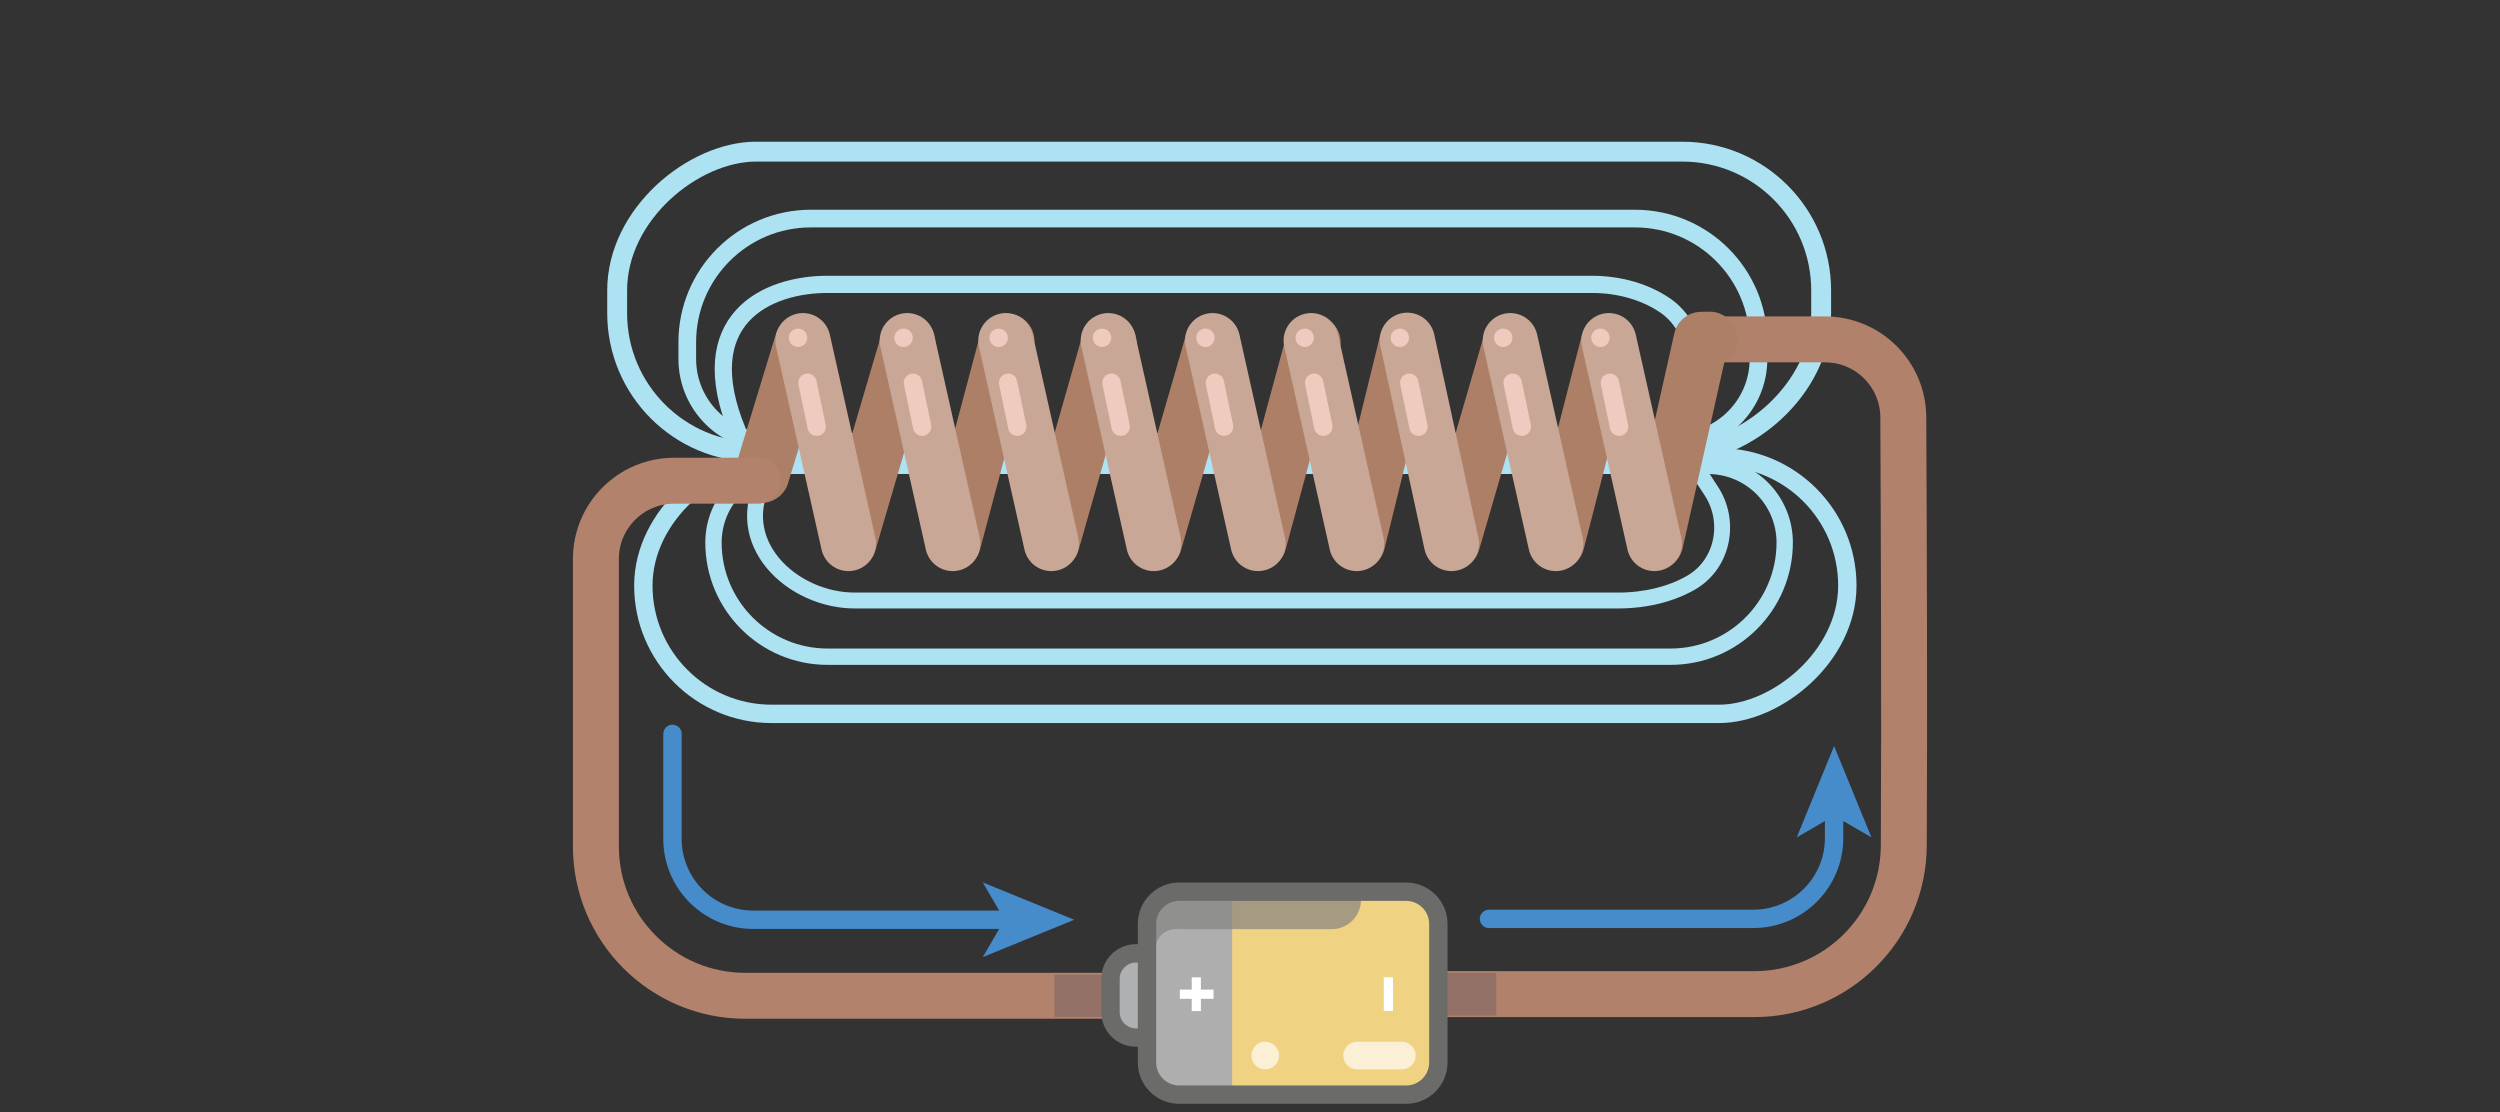 <?xml version="1.0" encoding="UTF-8"?><svg id="Layer_1" xmlns="http://www.w3.org/2000/svg" viewBox="0 0 272.126 121.087"><rect x="0" y="0" width="272.126" height="121.087" fill="#333333" stroke="none"/><defs><style>.cls-1{stroke:#ad7f66;}.cls-1,.cls-2,.cls-3,.cls-4,.cls-5,.cls-6,.cls-7,.cls-8,.cls-9,.cls-10,.cls-11,.cls-12,.cls-13,.cls-14{fill:none;}.cls-1,.cls-2,.cls-3,.cls-4,.cls-5,.cls-6,.cls-7,.cls-8,.cls-9,.cls-10,.cls-11,.cls-12,.cls-14{stroke-linecap:round;}.cls-1,.cls-2,.cls-3,.cls-4,.cls-5,.cls-6,.cls-7,.cls-8,.cls-10,.cls-11,.cls-12,.cls-13,.cls-14{stroke-linejoin:round;}.cls-1,.cls-14{stroke-width:6px;}.cls-15{opacity:.7;}.cls-16{fill:#f0d283;}.cls-2{stroke-width:1.73px;}.cls-2,.cls-4,.cls-6,.cls-7,.cls-8,.cls-10{stroke:#ade2f2;}.cls-17{fill:#aeaeae;}.cls-3{stroke:#efcabe;stroke-dasharray:0 0 0 5 20 5;}.cls-3,.cls-6,.cls-9{stroke-width:2px;}.cls-18{fill:#afb0b2;}.cls-4{stroke-width:1.779px;}.cls-5{stroke:#b1816b;}.cls-5,.cls-12{stroke-width:5px;}.cls-19{fill:#468bca;}.cls-7{stroke-width:1.925px;}.cls-8{stroke-width:1.872px;}.cls-20{fill:#838382;}.cls-9{stroke:#468bca;stroke-miterlimit:10;}.cls-21{fill:#6b6b6a;}.cls-10{stroke-width:2.164px;}.cls-22{fill:#937167;}.cls-11{stroke:#fbf0d6;stroke-dasharray:0 0 0 10 5 5;stroke-width:3px;}.cls-12{stroke:#b2826c;}.cls-13{stroke:#fff;}.cls-14{stroke:#c9a796;}</style></defs><g><rect class="cls-6" x="121.592" y="-1.786" width="27.926" height="131.055" rx="13.963" ry="13.963" transform="translate(71.814 199.297) rotate(-90)"/><path class="cls-4" d="M137.998,2.794h0c4.609,0,8.352,3.742,8.352,8.352V111.045c0,4.609-3.742,8.352-8.352,8.352h-0c-6.856,0-12.423-5.567-12.423-12.423V15.217c0-6.856,5.567-12.423,12.423-12.423Z" transform="translate(74.868 197.057) rotate(-90)"/><path class="cls-2" d="M83.427,50.68v1.177c-4.13,7.082,2.773,13.582,9.74,13.509h82.971c2.989-0,5.817-.701,7.985-1.973,3.442-2.019,4.328-6.627,2.141-9.965l-1.915-2.924"/><rect class="cls-10" x="116.357" y="-32.672" width="32.697" height="131.055" rx="15.109" ry="15.109" transform="translate(165.561 -99.85) rotate(90)"/><path class="cls-7" d="M134.393-22.347h1.845c4.988,0,9.037,4.049,9.037,9.037V85.218c0,4.988-4.049,9.037-9.037,9.037h-1.845c-7.419,0-13.442-6.023-13.442-13.442V-8.905c0-7.419,6.023-13.442,13.442-13.442Z" transform="translate(169.066 -97.158) rotate(90)"/><path class="cls-8" d="M80.323,47.043c-5.089-12.214,3.027-16.175,9.994-16.089l82.971,0c2.989,0,5.817,.821,7.985,2.31,3.442,2.364,4.328,7.759,2.141,11.667l-1.915,3.423"/><g><line class="cls-1" x1="92.42" y1="59.012" x2="98.805" y2="37.287"/><line class="cls-1" x1="82.907" y1="51.733" x2="87.308" y2="37.287"/><line class="cls-1" x1="103.783" y1="59.014" x2="109.608" y2="37.134"/><line class="cls-1" x1="114.526" y1="59.016" x2="120.716" y2="37.287"/><line class="cls-1" x1="125.683" y1="59.019" x2="131.975" y2="37.287"/><line class="cls-1" x1="137.046" y1="59.021" x2="142.931" y2="37.287"/><line class="cls-1" x1="147.789" y1="59.023" x2="153.125" y2="37.287"/><line class="cls-1" x1="158.119" y1="59.025" x2="164.385" y2="37.439"/><line class="cls-1" x1="169.482" y1="59.027" x2="175.036" y2="37.439"/><path class="cls-5" d="M153.297,108.21h37.672c8.946,0,16.211-7.22,16.26-16.166,.079-14.421,.002-35.144-.054-46.627-.023-4.688-3.829-8.474-8.517-8.474h-13.173"/><path class="cls-1" d="M180.225,59.029l4.954-22.087s.33-.008,.91-.02"/></g><g><line class="cls-14" x1="87.399" y1="37.077" x2="92.353" y2="59.164"/><line class="cls-14" x1="98.751" y1="37.077" x2="103.705" y2="59.164"/><line class="cls-14" x1="109.485" y1="37.077" x2="114.439" y2="59.164"/><line class="cls-14" x1="120.632" y1="37.077" x2="125.586" y2="59.164"/><line class="cls-14" x1="131.985" y1="37.077" x2="136.939" y2="59.164"/><line class="cls-14" x1="142.718" y1="37.077" x2="147.672" y2="59.164"/><line class="cls-14" x1="153.184" y1="37.034" x2="157.993" y2="59.164"/><line class="cls-14" x1="164.392" y1="37.077" x2="169.346" y2="59.164"/><line class="cls-14" x1="175.126" y1="37.077" x2="180.08" y2="59.164"/></g><line class="cls-3" x1="86.871" y1="36.768" x2="88.896" y2="46.448"/><line class="cls-3" x1="98.351" y1="36.768" x2="100.376" y2="46.448"/><line class="cls-3" x1="108.705" y1="36.768" x2="110.731" y2="46.448"/><line class="cls-3" x1="119.96" y1="36.768" x2="121.986" y2="46.448"/><line class="cls-3" x1="131.215" y1="36.768" x2="133.241" y2="46.448"/><line class="cls-3" x1="142.02" y1="36.768" x2="144.046" y2="46.448"/><line class="cls-3" x1="152.374" y1="36.768" x2="154.4" y2="46.448"/><line class="cls-3" x1="163.629" y1="36.768" x2="165.655" y2="46.448"/><line class="cls-3" x1="174.209" y1="36.768" x2="176.235" y2="46.448"/></g><rect class="cls-22" x="154.586" y="105.899" width="8.286" height="4.646"/><path class="cls-12" d="M82.469,52.326h-9.088c-4.704,0-8.517,3.813-8.517,8.517v31.29c0,8.98,7.28,16.26,16.26,16.26h41.533"/><rect class="cls-22" x="114.771" y="106.088" width="8.286" height="4.602"/><g><g><rect class="cls-18" x="120.878" y="103.773" width="8.174" height="9.165" rx="2.764" ry="2.764"/><path class="cls-21" d="M126.288,104.773c.97,0,1.764,.794,1.764,1.764v3.638c0,.97-.794,1.764-1.764,1.764h-2.646c-.97,0-1.764-.794-1.764-1.764v-3.638c0-.97,.794-1.764,1.764-1.764h2.646m0-2h-2.646c-2.075,0-3.764,1.688-3.764,3.764v3.638c0,2.075,1.688,3.764,3.764,3.764h2.646c2.075,0,3.764-1.688,3.764-3.764v-3.638c0-2.075-1.688-3.764-3.764-3.764h0Z"/></g><path class="cls-17" d="M129.12,97.472h22.863c2.382,0,4.331,1.949,4.331,4.331v12.561c0,2.382-1.949,4.331-4.331,4.331h-22.863c-2.307,0-4.19-1.893-4.19-4.19v-12.844c0-.179,.009-.358,.038-.527,.264-2.053,2.025-3.663,4.153-3.663Z"/><path class="cls-16" d="M134.12,97.472h18.004c2.298,0,4.19,1.893,4.19,4.19v12.844c0,2.298-1.893,4.19-4.19,4.19h-18.004v-21.224Z"/><g class="cls-15"><path class="cls-20" d="M129.12,97.472h18.974c.038,.16,.047,.32,.047,.49,0,1.751-1.422,3.173-3.164,3.173h-15.283l-1.733-.003c-1.139,0-2.173,.923-2.173,2.062v1.896h-.859v-3.427c0-.179,.009-.358,.038-.527,.264-2.053,2.025-3.663,4.153-3.663Z"/></g><path class="cls-21" d="M153.062,98.062c1.377,0,2.503,1.126,2.503,2.503v15.085c0,1.377-1.126,2.503-2.503,2.503h-24.708c-1.377,0-2.503-1.126-2.503-2.503v-15.085c0-1.377,1.126-2.503,2.503-2.503h24.708m0-2h-24.708c-2.483,0-4.503,2.02-4.503,4.503v15.085c0,2.483,2.02,4.503,4.503,4.503h24.708c2.483,0,4.503-2.02,4.503-4.503v-15.085c0-2.483-2.02-4.503-4.503-4.503h0Z"/><line class="cls-11" x1="137.718" y1="114.896" x2="152.595" y2="114.896"/><line class="cls-13" x1="130.22" y1="110.053" x2="130.22" y2="106.383"/><line class="cls-13" x1="151.125" y1="110.053" x2="151.125" y2="106.383"/><line class="cls-13" x1="128.426" y1="108.218" x2="132.095" y2="108.218"/></g><g><path class="cls-9" d="M73.199,79.882v11.433c0,4.861,3.941,8.802,8.802,8.802h27.864"/><polygon class="cls-19" points="116.926 100.116 106.977 104.182 109.338 100.116 106.977 96.052 116.926 100.116"/></g><g><path class="cls-9" d="M162.078,100.02h28.762c4.861,0,8.802-3.941,8.802-8.802v-2.956"/><polygon class="cls-19" points="199.641 81.201 203.707 91.15 199.641 88.789 195.577 91.15 199.641 81.201"/></g></svg>